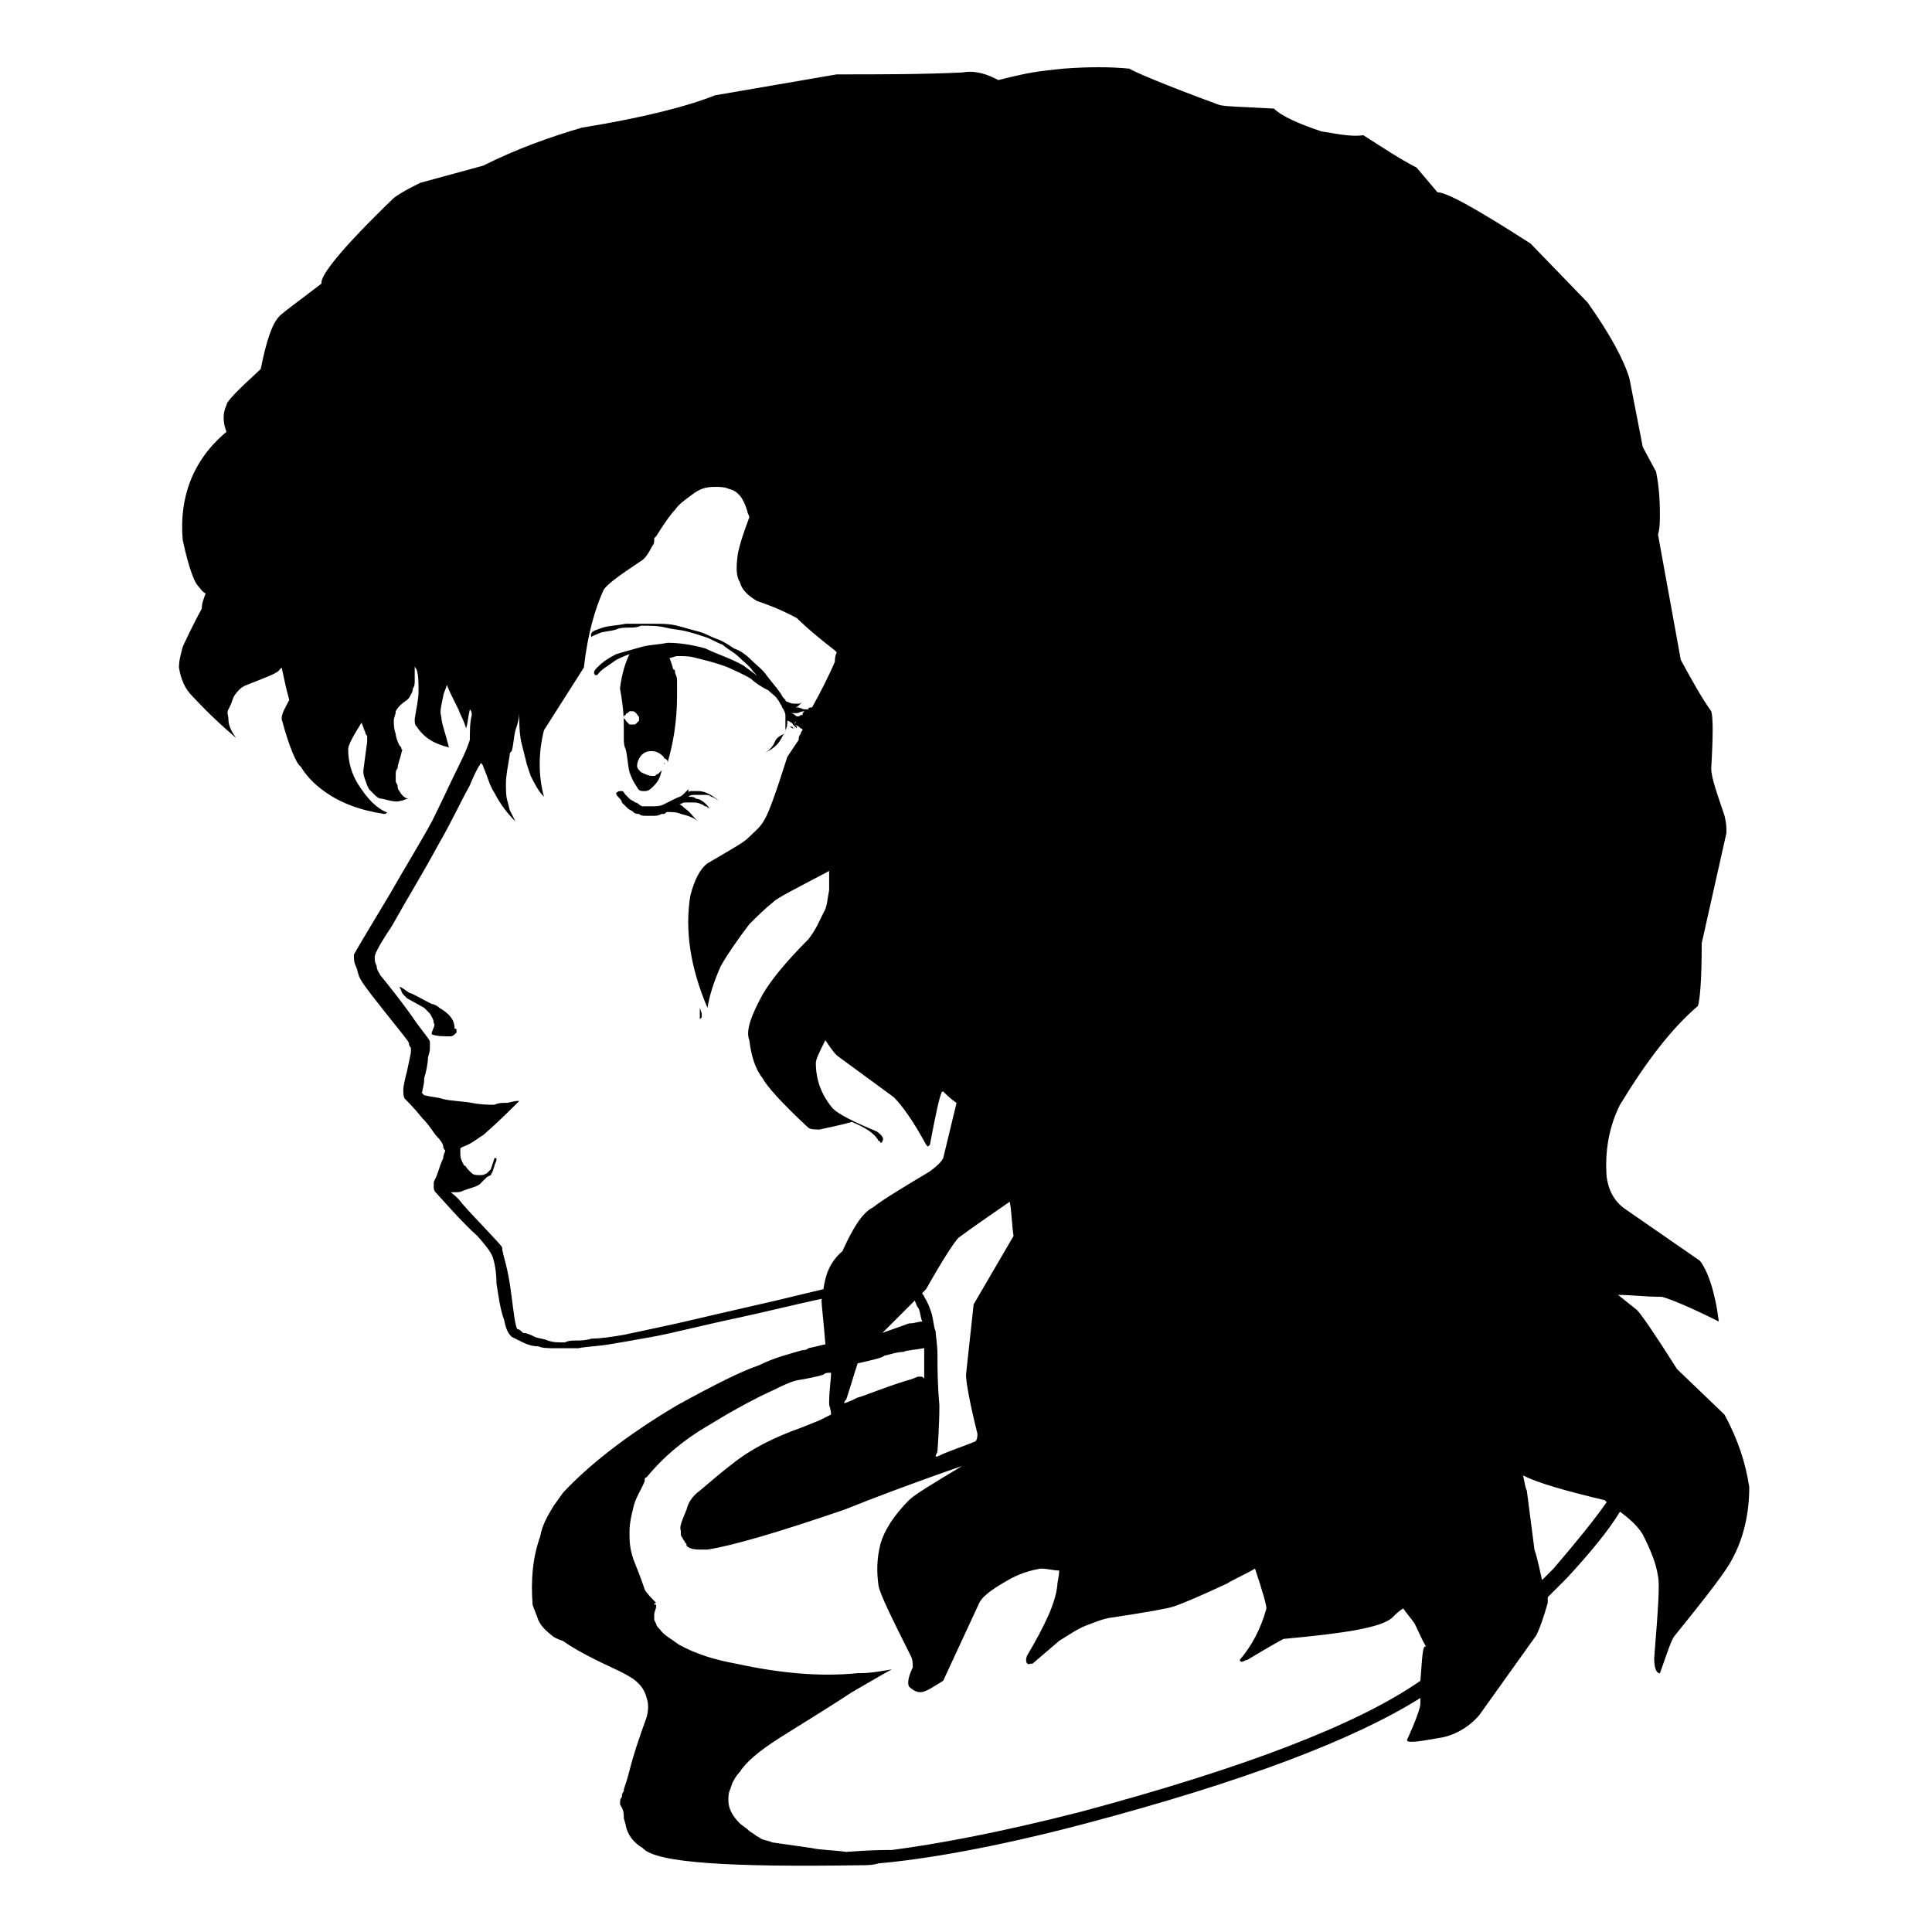 <?xml version="1.0" encoding="UTF-8"?>
<!-- Uploaded to: SVG Repo, www.svgrepo.com, Generator: SVG Repo Mixer Tools -->
<svg fill="#000000" width="800px" height="800px" version="1.1" viewBox="144 144 512 512" xmlns="http://www.w3.org/2000/svg">
 <g>
  <path d="m329.46 411.08v3.023l0.504-0.504v-1.008l-0.504-1.512z"/>
  <path d="m353.14 334.5c0 0.504 0.504 0.504 1.008 1.512 0 0 0.504 0.504 1.008 1.008v-0.504c-0.504-0.504-0.504-0.504-0.504-1.008-0.504 0-0.504-0.504-1.008-0.504 0 0-0.504 0-0.504-0.504z"/>
  <path d="m601.02 518.9-12.594-12.09c-6.047-9.574-9.574-14.609-10.578-15.617l-5.039-4.031c3.527 0 7.055 0.504 11.586 0.504 2.016 0.504 7.055 2.519 15.113 6.551-1.008-8.062-3.023-13.602-5.039-16.121l-19.648-13.602c-3.023-2.016-4.535-5.039-5.039-8.566-0.504-6.551 0.504-13.098 3.527-19.145 7.055-11.586 13.602-20.152 20.656-26.199 0.504-1.512 1.008-6.551 1.008-16.625l6.551-29.227c0-1.512 0-2.519-0.504-4.535-2.016-6.047-3.527-10.078-3.527-12.594 0.504-8.566 0.504-13.602 0-15.113-2.519-3.527-5.039-8.062-8.062-13.602l-6.047-33.25c0.504-1.512 0.504-3.527 0.504-5.543 0-5.039-0.504-8.566-1.008-11.082l-3.527-6.551-3.527-18.137c-1.512-5.039-5.039-11.586-11.082-20.152l-15.113-15.617c-14.105-9.07-22.168-13.602-24.688-13.602l-5.539-6.555c-4.031-2.016-8.566-5.039-14.105-8.566-3.527 0.504-7.559-0.504-11.082-1.008-6.047-2.016-10.578-4.031-12.594-6.047-8.566-0.504-13.098-0.504-14.609-1.008-15.113-5.543-23.176-9.07-23.68-9.574-5.039-0.504-11.082-0.504-17.633 0l-4.535 0.504c-4.535 0.504-8.566 1.512-12.594 2.519l-1.008-0.504c-3.031-1.508-6.051-2.012-8.57-1.508-10.578 0.504-21.664 0.504-32.746 0.504h-0.504l-32.242 5.543c-7.559 3.023-19.648 6.047-35.266 8.566-8.566 2.519-17.129 5.543-26.199 10.078l-16.625 4.535c-3.023 1.512-5.039 2.519-7.055 4.031-13.602 13.098-19.648 20.656-19.145 22.672-6.551 5.039-10.078 7.559-11.082 8.566-2.016 2.016-3.527 6.551-5.039 14.105-6.047 5.543-9.07 8.566-9.07 9.574-1.008 2.016-1.008 4.535 0 7.055-9.07 7.559-12.594 17.633-11.586 28.719 1.512 7.055 3.023 11.082 4.031 12.09 0.504 0.504 1.008 1.512 2.016 2.016-0.504 1.512-1.008 2.519-1.008 4.031-3.023 5.543-4.535 9.07-5.039 10.078-0.504 2.016-1.008 3.527-1.008 5.543 0.504 3.023 1.512 5.543 3.527 7.559 1.008 1.008 4.535 5.039 11.586 11.082-1.008-1.512-2.016-3.023-2.016-5.039 0-1.008-0.504-1.512 0-2.519l0.504-1.008c0.504-1.008 0.504-1.512 1.008-2.519 1.008-1.512 2.016-2.519 3.527-3.023 5.039-2.016 8.062-3.023 8.566-4.031l0.504-0.504c0.504 2.016 1.008 5.039 2.016 8.566-1.008 2.016-2.016 3.527-2.016 5.039 2.016 7.559 4.031 12.09 5.039 12.594 1.512 2.519 3.527 4.535 5.543 6.047 4.535 3.527 10.078 5.543 16.625 6.551 0.504 0 1.008-0.504 0.504-0.504-2.519-1.008-5.039-3.527-7.559-7.559-1.512-2.519-2.519-5.543-2.519-9.07 0-1.008 1.008-3.023 3.527-7.055 0.504 1.008 0.504 1.512 1.008 2.519 0 0.504 0.504 1.008 0.504 1.008v1.512l-1.008 7.559v0.504c0 1.008 0.504 2.016 1.008 3.527l0.504 1.008c0.504 0.504 1.008 1.008 1.512 1.512 0.504 0.504 1.008 1.008 2.016 1.008 2.016 0.504 3.527 1.008 5.039 0.504 0.504 0 1.008-0.504 2.016-0.504-1.008 0-2.016-1.008-2.519-2.016-0.504-0.504-0.504-1.008-0.504-1.512l-0.504-1.008v-1.512c0-1.008 0-1.512 0.504-2.016 0-1.008 0.504-2.016 1.008-4.031 0-0.504 0.504-1.008 0-1.008 0-0.504 0-0.504-0.504-1.008-1.008-2.016-1.008-3.023-1.008-3.023-0.504-1.512-0.504-2.519-0.504-3.527s0.504-1.512 0.504-2.519c0.504-1.008 1.512-2.016 3.023-3.023l0.504-0.504c0.504-1.008 1.008-1.512 1.008-2.519 0.504-0.504 0.504-1.512 0.504-2.016v-4.031c0 0.504 0.504 1.008 0.504 1.008 0.504 1.512 0.504 3.527 0.504 6.047 0 1.512-0.504 4.031-1.008 7.055 0 1.008 0 1.512 0.504 2.016 2.016 3.023 4.535 4.535 8.566 5.543-1.008-4.031-2.016-6.551-2.016-8.062-0.504-1.512 0-3.023 0.504-5.543 0-0.504 0.504-1.512 1.008-3.023 0 0.504 1.008 2.519 3.023 6.551 0.504 1.512 1.512 3.023 2.016 5.039 0.504-1.512 0.504-3.023 1.008-5.039 0.504 0.504 0.504 1.008 0.504 1.512-0.504 2.016-0.504 4.031-0.504 6.551-0.504 1.512-1.008 3.023-3.023 7.055-2.016 4.031-4.031 8.566-7.055 14.609-3.023 5.543-7.055 12.09-11.082 19.145-4.535 7.559-9.07 15.113-9.574 16.121 0 1.008 0 2.016 0.504 3.023 0.504 1.008 0.504 2.016 1.008 3.023 0.504 1.008 1.008 2.016 7.055 9.574 6.047 7.559 6.047 7.559 6.047 8.062 0 0.504 0.504 1.008 0.504 1.008v1.008c0 0.504-0.504 2.519-1.008 5.039-0.504 2.016-1.008 4.031-1.008 5.039 0 1.008 0 2.016 0.504 2.519 0.504 0.504 2.519 2.519 4.535 5.039 2.016 2.016 3.023 4.031 4.031 5.039s1.512 2.016 1.512 2.519 0.504 1.008 0.504 1.008c0 0.504-0.504 1.008-0.504 2.016-0.504 1.008-1.008 2.519-1.512 4.031-0.504 1.512-1.008 2.016-1.008 2.519v1.008c0 0.504 0 1.008 0.504 1.512 0.504 0.504 7.055 8.062 11.082 11.586 3.527 4.031 3.527 4.535 4.031 5.543 0.504 1.512 1.008 4.031 1.008 7.055 0.504 3.023 1.008 7.055 2.016 9.574 0.504 2.519 1.008 3.527 2.016 4.535 1.008 0.504 2.016 1.008 3.023 1.512s2.519 1.008 4.031 1.008c1.008 0.504 3.023 0.504 4.535 0.504h5.039 1.008c2.519-0.504 5.039-0.504 8.062-1.008 3.023-0.504 6.047-1.008 11.586-2.016 5.543-1.008 13.098-3.023 22.672-5.039 7.055-1.512 15.113-3.527 22.168-5.039v0.504c0 1.512 0.504 5.039 1.008 11.586-0.504 0-2.016 0.504-4.535 1.008-0.504 0.504-1.008 0.504-1.512 0.504-3.527 1.008-7.559 2.016-11.586 4.031-4.535 1.512-11.586 5.039-21.664 10.578-13.602 8.062-23.68 16.121-30.23 23.176l-2.519 3.527c-1.512 2.519-3.023 5.039-3.527 8.062-2.016 5.543-2.519 11.586-2.016 18.137 0.504 1.512 1.008 2.519 1.512 4.031 0.504 1.008 1.008 2.016 3.527 4.031 0.504 0.504 1.512 1.008 3.023 1.512 3.527 2.519 8.566 5.039 15.113 8.062 2.016 1.008 3.527 2.016 3.527 2.016 2.016 1.512 3.023 3.023 3.527 5.039 0.504 1.512 0.504 3.023 0 5.039-2.016 5.543-3.527 10.078-4.535 14.105-0.504 2.016-1.008 3.527-1.512 5.039v0.504c-0.504 0.504-0.504 1.008-0.504 1.512-0.504 0.504-0.504 1.008-0.504 2.016 0.992 1.484 0.992 2.492 0.992 3.5 0 0.504 0.504 1.512 0.504 2.016 0.504 2.519 2.016 4.535 4.535 6.047 3.527 4.031 24.184 5.039 57.434 4.535 1.512 0 3.527 0 5.039-0.504 11.586-1.008 30.23-4.031 54.914-10.578 41.816-11.082 71.039-22.168 88.672-33.25v1.512c0 1.008-1.008 4.031-3.527 9.574 0 0.504 0.504 0.504 1.008 0.504h0.504c1.512 0 4.031-0.504 7.055-1.008 3.527-0.504 7.559-2.519 10.578-6.047l15.113-21.16c1.008-2.016 2.016-5.039 3.023-8.566v-1.512c1.512-1.512 3.023-3.023 5.039-5.039 6.047-6.551 11.082-12.594 14.105-17.633 2.016 1.512 4.535 3.527 6.047 6.047 2.016 4.031 3.527 7.559 4.031 11.082 0.504 2.016 0 9.07-1.008 21.664 0 2.519 0.504 4.031 1.512 4.031 2.016-5.543 3.023-9.07 4.031-10.078 8.566-10.578 13.602-17.129 15.113-20.152 3.023-5.543 4.535-12.09 4.535-19.145-1.012-6.555-3.023-12.602-6.551-19.148zm-189.43-56.426c0.504 2.519 0.504 5.543 1.008 9.07l-10.578 18.137-2.016 18.641c0 2.016 1.008 7.559 3.023 15.617 0 0.504 0 1.512-0.504 2.016-3.527 1.512-7.055 2.519-10.078 4.031h-0.504c0-0.504 0.504-1.008 0.504-1.512 0 0 0.504-6.551 0.504-12.09-0.504-5.543-0.504-9.574-0.504-13.098 0-3.023-0.504-5.543-0.504-6.551-0.504-1.008-0.504-2.519-1.008-4.535-0.504-1.512-1.008-3.023-2.016-4.535 0-0.504-0.504-0.504-0.504-1.008 0.504-0.504 0.504-0.504 1.008-1.008 4.535-8.062 7.559-12.594 8.566-13.602 4.031-3.027 8.562-6.051 13.602-9.574zm-33.25 40.809c2.016-0.504 3.527-1.008 5.039-1.008 1.008-0.504 3.023-0.504 5.543-1.008v8.062c-0.504-0.504-0.504-0.504-1.008-0.504h-0.504c-0.504 0-1.008 0.504-3.023 1.008-6.551 2.016-11.082 4.031-13.098 4.535-1.008 0.504-2.016 1.008-3.527 1.512 0-0.504 0-0.504 0.504-1.008 1.008-3.023 2.016-6.551 3.023-9.574 4.531-1.012 6.547-1.512 7.051-2.016zm-0.504-6.047c2.016-2.016 5.039-5.039 8.566-8.566 0.504 1.008 0.504 1.512 1.008 2.016 0.504 1.008 0.504 2.519 1.008 3.527-1.008 0-2.016 0.504-3.527 0.504zm-15.621-11.59c-4.031 1.008-8.566 2.016-12.594 3.023-11.082 2.519-19.648 4.535-26.199 6.047-7.055 1.512-11.586 2.519-14.105 3.023-3.023 0.504-6.047 1.008-8.566 1.008-1.512 0.504-3.023 0.504-4.031 0.504-1.008 0-2.016 0-3.023 0.504-2.016 0-3.023 0-4.535-0.504-1.008-0.504-2.519-0.504-3.527-1.008-1.008-0.504-2.016-1.008-3.023-1.008-0.504-0.504-1.008-1.008-1.512-1.008-0.504-0.504-1.008-4.535-1.512-8.566-0.504-4.031-1.008-6.551-1.512-8.566-0.504-2.016-1.008-3.527-1.008-4.535-0.504-1.008-7.559-8.062-10.578-11.586-1.512-2.016-2.519-2.519-3.023-3.023h1.512c0.504 0 1.008 0 2.016-0.504l3.023-1.008 1.008-0.504 2.016-2.016 1.012-0.5 0.504-1.008 0.504-1.512c0-0.504 0.504-1.008 0.504-1.512 0-0.504 0-0.504-0.504-0.504l-1.008 3.023c-0.504 0.504-1.008 1.008-1.008 1.008-1.008 0.504-1.008 0.504-2.016 0.504-0.504 0-1.512 0-2.016-0.504l-1.008-1.008c-0.504-0.504-0.504-1.008-1.008-1.008l-0.504-1.008c-0.504-1.008-0.504-1.512-0.504-2.519v-1.008c0.504-0.504 1.008-0.504 2.016-1.008 2.016-1.008 3.023-2.016 4.031-2.519 4.031-3.527 7.055-6.551 9.574-9.07h-0.504c-1.008 0-2.016 0.504-3.023 0.504s-2.016 0-3.023 0.504c-1.512 0-3.527 0-6.047-0.504-3.023-0.504-5.543-0.504-7.559-1.008-1.512-0.504-3.023-0.504-5.039-1.008-1.008-1.008-0.504-0.504-0.504-1.008s0.504-1.512 0.504-3.527c0.504-1.512 1.008-4.031 1.008-5.543 0.504-1.512 0.504-2.016 0.504-2.519v-1.512c0-0.504-0.504-1.008-3.527-5.039-3.023-4.535-9.07-12.09-9.574-12.594-0.504-1.008-1.008-1.512-1.008-2.519-0.504-1.008-0.504-1.512-0.504-2.016 0-0.504-0.504-1.008 4.535-8.566 4.535-8.062 8.566-14.609 12.09-21.16 3.527-6.047 6.047-11.586 8.566-16.121 1.008-2.519 2.016-4.535 3.023-6.047 0 0.504 0.504 0.504 0.504 1.008l1.008 2.519c0.504 1.512 1.008 3.023 2.016 4.535 1.512 3.023 3.527 5.543 5.543 7.559-0.504-1.008-1.008-2.016-1.512-3.023l-0.504-2.016c-0.504-1.512-0.504-3.023-0.504-5.039s0.504-4.535 1.008-7.559c0-0.504 0-0.504 0.504-1.008 0.504-1.512 0.504-3.527 1.008-5.543 0.504-1.512 1.008-3.023 1.008-4.535 0 2.519 0 5.039 0.504 7.559 0.504 2.016 1.008 4.031 1.512 6.047l1.008 3.023c1.008 2.016 2.016 4.031 3.527 5.543-1.512-5.543-1.512-11.586 0-17.633l10.578-16.625c1.008-9.07 3.023-15.617 5.039-20.152 0.504-1.512 4.031-4.031 10.078-8.062 1.008-0.504 2.016-2.016 3.023-4.031 0.504-0.504 0.504-1.008 0.504-2.016l0.504-0.504c2.519-4.031 4.031-6.047 5.039-7.055 1.008-1.512 2.519-2.519 4.535-4.031s3.527-2.016 6.047-2.016c1.008 0 2.519 0 3.527 0.504 2.519 0.504 4.031 2.519 5.039 6.047 0 0.504 0.504 1.008 0.504 1.512-1.512 4.031-2.519 7.055-3.023 9.574-0.504 3.527-0.504 6.047 0.504 7.559 0.504 2.016 2.016 3.527 4.535 5.039 6.047 2.016 9.574 4.031 10.578 4.535 0.504 0.504 3.527 3.527 10.078 8.566 0.504 0.504 0.504 0.504 0.504 0.504-0.504 1.008-0.504 2.016-0.504 2.519-1.512 3.527-3.527 7.559-6.047 12.09-0.504 0-1.008 0-1.008 0.504h-1.008c-0.504 0-1.008-0.504-2.016-0.504l-0.508 0.004c0.504 0 1.008-0.504 1.008-0.504 0.504-0.504 0.504-0.504 1.008-1.008-0.504 0.504-1.008 0.504-1.008 0.504h-1.008c-0.504 0-1.008 0-2.016-0.504-0.504 0-0.504-0.504-0.504-0.504l-0.504-0.504c-0.504-0.504-0.504-1.008-1.008-1.512-1.008-1.512-2.016-2.519-3.527-4.535-1.008-1.512-2.519-2.519-4.031-4.031-1.512-1.512-3.023-2.519-4.535-3.023-1.512-1.008-3.023-2.016-4.535-2.519-1.512-0.504-3.023-1.512-5.039-2.016-2.016-0.504-3.527-1.008-5.543-1.512-2.016-0.504-4.031-0.504-6.047-0.504h-6.551-1.008c-2.519 0.504-4.535 0.504-6.047 1.008s-3.023 1.008-3.023 1.512c-0.504 1.008 0.504 1.008 0 1.008 0.504-0.504 1.008-0.504 2.016-1.008 1.008-0.504 3.023-0.504 4.535-1.008 1.008-0.504 2.519-0.504 3.527-0.504 1.008 0 2.016 0 3.023-0.504 2.519 0 4.535 0 6.551 0.504s3.527 0.504 5.543 1.008c2.016 0.504 3.527 1.008 5.039 1.512 1.512 0.504 3.023 1.512 4.535 2.016 1.008 1.008 3.023 2.016 4.031 3.023 1.008 1.008 3.023 2.519 4.031 4.031 1.008 1.008 1.512 2.016 2.519 2.519-1.512-1.512-3.023-2.519-5.039-4.031-3.527-2.016-7.055-3.023-10.078-4.535-3.527-1.008-7.055-1.512-10.078-1.512-2.519 0.504-4.535 0.504-6.551 1.008-3.527 1.008-5.543 1.512-7.055 2.016-2.016 1.008-3.527 2.016-5.039 3.527-1.008 1.008-1.008 1.512-0.504 2.016h0.504c1.008-1.512 3.023-2.519 5.039-4.031 1.008-0.504 2.016-1.008 3.527-1.512-1.008 2.016-2.016 5.039-2.519 9.07 1.016 5.543 1.016 8.062 1.016 11.086v2.016c0 1.008 0 2.016 0.504 3.023 0.504 2.016 0.504 4.031 1.008 6.047 0.504 1.512 1.008 2.519 2.016 4.031 0.504 1.008 1.008 1.008 2.016 1.008 1.008 0 1.512-0.504 2.519-1.512s1.512-2.016 2.016-4.031l-1.008 1.008c-0.504 0-0.504 0.504-1.008 0.504h-0.504c-1.008 0-2.016-0.504-3.023-1.008-0.504-0.504-1.008-1.008-1.008-1.512 0-0.504 0-1.008 0.504-2.016 0.504-1.008 1.512-2.016 3.023-2.016h0.504c1.008 0 2.016 0.504 3.023 1.512 0 0.504 0.504 0.504 0.504 0.504l0.504 0.504v0.504c1.512-5.039 2.519-11.082 2.519-17.633v-3.023l-0.004-1.012c0-0.504 0-1.008-0.504-2.016 0-0.504 0-1.008-0.504-1.008-0.504-2.016-1.008-3.023-1.008-3.023 0.504 0 1.512-0.504 2.016-0.504 2.016 0 3.527 0 5.039 0.504 2.016 0.504 4.535 1.008 8.566 2.519 2.016 1.008 3.527 1.512 6.047 3.023 1.008 1.008 2.519 2.016 4.535 3.023 1.008 1.008 2.016 1.512 2.519 2.519 0.504 0.504 0.504 1.008 1.008 1.512 0 0.504 0.504 1.008 0.504 1.008 0.504 1.008 0.504 1.512 0.504 1.512v2.519 1.008c0 0.504 0 1.008-0.504 1.512-2.019 1.008-2.019 1.512-2.523 2.519-0.504 1.008-1.512 2.016-2.519 2.519 2.016-1.008 3.527-2.016 4.535-4.031 0.504-1.008 1.008-1.512 1.008-2.016 0.504-1.008 0.504-1.512 0.504-2.519 0.504 0 1.008 0.504 1.008 0.504h0.504c0.504 0 0.504 0 1.008-0.504-0.504 0.504-0.504 1.008-0.504 1.008 1.008 0.504 1.008 0.504 1.512 1.008 0 0 0.504 0 0.504 0.504-0.504 0.504-0.504 1.008-0.504 1.008-0.504 0.504-0.504 1.008-0.504 1.512-1.008 1.512-2.016 3.023-3.023 4.535-3.023 9.574-5.039 15.113-6.047 16.625-1.008 2.016-3.023 3.527-4.535 5.039-1.008 1.008-4.535 3.023-10.578 6.551-2.016 1.512-3.527 4.535-4.535 8.566-1.512 9.07 0 19.145 4.535 29.727 0.504-3.023 1.512-6.551 3.527-11.082 2.016-3.527 4.535-7.055 7.559-11.082 2.016-2.016 4.031-4.031 6.551-6.047 1.008-1.008 6.047-3.527 14.609-8.062v5.039c-0.504 2.519-0.504 4.535-1.512 6.047-1.008 2.016-2.016 4.535-4.031 7.055-6.047 6.047-10.078 11.082-12.09 14.609-3.023 5.543-4.535 9.574-3.527 12.09 0.504 4.031 1.512 7.559 3.527 10.078 1.008 2.016 5.039 6.551 12.09 13.098 0.504 0.504 2.016 0.504 3.023 0.504 2.016-0.504 5.039-1.008 8.566-2.016 3.527 1.512 6.047 3.023 7.055 5.039 0.504 0 0.504 0.504 0.504 0.504 0.504 0 0.504-0.504 0.504-0.504 0.504-0.504 0-1.512-1.512-2.519-6.047-2.519-10.078-4.535-11.586-6.047-3.023-3.527-4.535-7.559-4.535-12.09 0-1.008 1.008-3.023 2.519-6.047 1.008 1.512 2.016 3.023 3.023 4.031l15.113 11.082c2.016 2.016 5.039 6.047 8.566 12.594l0.504 0.504 0.504-0.504c1.512-8.062 2.519-12.594 3.023-13.602 0-0.504 0.504-0.504 0.504-0.504 1.008 1.008 2.016 2.016 3.527 3.023l-3.527 14.609c-0.504 1.008-1.512 2.016-3.527 3.527-7.559 4.535-12.594 7.559-15.113 9.574-3.031 1.5-5.551 6.035-8.07 11.578-3.527 3.023-4.535 6.551-5.039 10.074zm-5.035-153.16c-0.504 0.504-0.504 0.504-0.504 1.008h-0.504c-0.504 0.504-1.008 0.504-1.512 0s-1.008-0.504-1.512-0.504h2.016c0.504 0 1.008-0.504 2.016-0.504zm-43.832 1.512v0.504 0.504s-0.504 0.504-0.504 0.504c-0.504 0.504-0.504 0.504-1.008 0.504h-0.504-0.504l-1.008-1.008s0-0.504-0.504-0.504v-0.504 0.504-0.504s0-0.504 0.504-0.504c0-0.504 0.504-0.504 0.504-0.504l0.504-0.504h1.008c1.008 0.504 1.008 1.008 1.512 1.512zm207.07 255.43c-16.625 11.586-46.855 23.176-90.184 34.762-21.664 5.543-38.289 8.566-49.879 10.078h-1.008c-1.008 0-4.535 0-11.082 0.504-3.527-0.504-7.055-0.504-9.07-1.008-3.527-0.504-7.055-1.008-10.578-1.512-1.008-0.504-2.016-0.504-3.023-1.008-0.504-0.504-1.008-0.504-1.512-1.008l-1.512-1.008c-1.008-1.008-2.016-1.512-2.519-2.016-2.016-2.016-3.023-4.031-3.023-6.047 0-1.008 0-2.016 0.504-3.023l0.504-1.512c0.504-1.008 1.008-2.016 2.016-3.023 1.512-2.519 5.039-5.543 10.578-9.07 8.062-5.039 14.609-9.07 19.145-12.09 6.047-3.527 9.574-5.543 10.578-6.047-3.023 0.504-5.543 1.008-8.566 1.008h-0.504c-10.078 1.008-20.656 0-32.242-2.519-5.543-1.008-10.578-2.519-15.113-5.039-2.016-1.512-4.031-2.519-5.039-4.031-0.504-0.504-1.008-1.008-1.008-1.512l-0.504-1.008v-1.512c0-0.504 0.504-1.512 0.504-2.016v-0.504h-0.504c0-0.504 0.504-0.504 0.504-0.504-1.008-1.008-2.519-2.519-3.023-3.527-1.008-3.023-2.016-5.543-3.023-8.062-1.008-3.023-1.008-5.039-1.008-7.055 0-2.519 0.504-4.535 1.008-6.551 0.504-2.519 2.016-4.535 3.023-7.055v-0.504s0-0.504 0.504-0.504c4.535-5.543 10.078-10.078 16.121-13.602l5.039-3.023c3.527-2.016 8.062-4.535 12.594-6.551 2.016-1.008 4.031-2.016 6.047-2.519 3.023-0.504 5.543-1.008 7.055-1.512 0.504-0.504 1.008-0.504 2.016-0.504 0 2.016-0.504 4.535-0.504 8.062 0 1.008 0.504 1.512 0.504 3.023-1.008 0.504-2.016 1.008-3.023 1.512l-5.039 2.016c-7.055 2.519-13.098 5.543-18.137 9.574-2.016 1.512-5.039 4.031-8.566 7.055-2.016 1.512-3.023 3.023-3.527 5.039-1.008 2.519-2.016 4.535-1.512 5.543v1.008c0 0.504 0.504 1.008 0.504 1.008 0 0.504 0.504 0.504 0.504 1.008 0.504 0.504 0.504 0.504 0.504 1.008 1.008 1.008 2.519 1.008 4.535 1.008h1.008c6.551-1.008 18.641-4.535 36.273-10.578 7.559-3.023 18.137-7.055 31.234-11.586-7.559 4.535-12.594 7.559-14.105 9.07-4.031 4.031-6.551 8.062-7.559 11.586-1.008 4.031-1.008 7.559-0.504 11.082 0.504 2.519 3.527 8.566 8.566 18.641 0.504 1.008 0.504 2.016 0.504 3.023-1.008 2.016-1.512 4.031-1.008 5.039 1.008 1.008 2.016 1.512 3.023 1.512 1.512 0 3.527-1.512 6.047-3.023l9.574-20.656c1.008-2.016 4.031-4.031 8.566-6.551 3.023-1.512 5.039-2.016 7.559-2.519 2.016 0 3.527 0.504 5.039 0.504 0 1.512-0.504 3.023-0.504 4.031-0.504 4.535-3.023 10.078-8.062 18.641-0.504 1.512 0 2.519 1.008 2.016h0.504l7.055-6.047c2.519-1.512 4.535-3.023 7.055-4.031 1.512-0.504 3.527-1.512 6.047-2.016 10.078-1.512 15.617-2.519 17.129-3.023 3.023-1.008 7.559-3.023 14.105-6.047 2.519-1.512 5.039-2.519 7.559-4.031 2.016 6.047 3.023 9.574 3.023 10.578-1.512 5.543-4.031 10.078-7.055 13.602 0 0.504 0.504 0.504 0.504 0.504 0.504 0 1.008-0.504 1.512-0.504 5.039-3.023 8.566-5.039 9.574-5.543 16.625-1.512 25.695-3.023 28.719-5.543 1.008-1.008 2.016-2.016 3.023-2.519 1.008 1.512 2.016 2.519 3.023 4.031 1.008 2.016 2.016 4.535 3.023 6.047-1.012-0.488-1.012 3.039-1.516 9.082zm35.266-29.723c-1.008 1.008-2.016 2.016-3.023 3.023-0.504-2.016-1.008-5.039-2.016-8.062l-2.016-15.617c-0.504-1.008-0.504-2.016-1.008-4.031 4.031 2.016 11.082 4.031 21.664 6.551l0.504 0.504c-3.527 5.035-8.059 10.578-14.105 17.633z"/>
  <path d="m354.15 337.02c0.504 0 0.504-0.504 0 0 0-0.504-0.504-0.504-1.008-0.504 0.504 0 0.504 0.504 1.008 0.504z"/>
  <path d="m319.89 346.09v0c0.504 0.504 0 0.504 0 0z"/>
  <path d="m325.43 358.18c-0.504-0.504-1.008-1.008-1.512-1.008 0.504 0 1.008-0.504 1.512-0.504h2.016c1.008 0 1.512 0 2.519 0.504 0.504 0 0.504 0.504 1.008 0.504 0.504 0 0.504 0.504 1.008 0.504-1.008-1.512-2.519-2.519-3.527-2.519-0.504-0.504-1.008-0.504-2.016-0.504 0.504-0.504 1.008-0.504 2.016-0.504h2.016c1.008 0 1.512 0 2.016 0.504 0.504 0 1.008 0.504 2.016 1.008-2.016-1.512-3.527-2.519-5.543-2.519h-1.512c-0.504 0-1.008 0-1.008 0.504v-1.008c-0.504 0.504-1.008 1.008-1.008 1.008l-0.504 0.504c-0.504 0.504-1.008 0.504-2.016 1.008-1.008 0.504-2.016 1.008-3.023 1.512-1.008 0.504-2.016 0.504-3.023 0.504h-0.504-2.016c-0.504 0-1.008-0.504-1.008-0.504-0.504-0.504-1.008-0.504-1.008-0.504-0.504-0.504-1.008-0.504-1.512-1.008l-1.008-1.008c-0.504-0.504-0.504-1.008-1.008-1.008h-0.504c-0.504 0-1.008 0.504-1.008 0.504 0 0.504 0.504 1.008 0.504 1.008 0.504 0.504 1.008 1.008 1.008 1.512 0.504 0.504 1.008 1.008 1.512 1.512s1.008 0.504 1.512 1.008 1.008 0.504 1.512 0.504c0.504 0.504 1.008 0.504 2.016 0.504h2.016c0.504 0 1.008 0 2.016-0.504h0.504c0.504 0 0.504-0.504 1.008-0.504 1.008 0 2.519 0 3.527 0.504 2.016 0.504 3.527 1.008 4.535 2.016-1.512-1.512-2.016-2.519-3.527-3.527z"/>
  <path d="m260.44 411.08c-0.5-0.504-1.508-1.008-2.012-1.008-3.023-1.512-4.535-2.519-6.047-3.023-1.512-1.008-2.016-1.512-2.519-1.512l0.504 1.008c0 0.504 0.504 1.008 1.008 1.512l0.504 0.504 4.535 2.519 1.512 1.512c0.504 1.008 1.008 1.512 1.008 2.519 0.504 0.504 0 1.008-0.504 2.519v0.504c1.512 0.504 3.023 0.504 5.039 0.504 0.504 0 1.008-0.504 1.008-0.504l0.504-0.504v-0.504c0-0.504 0-0.504-0.504-0.504-0.004-2.519-1.516-4.031-4.035-5.543z"/>
  <path d="m249.86 405.04-0.504-0.504 0.504 0.504z"/>
 </g>
</svg>